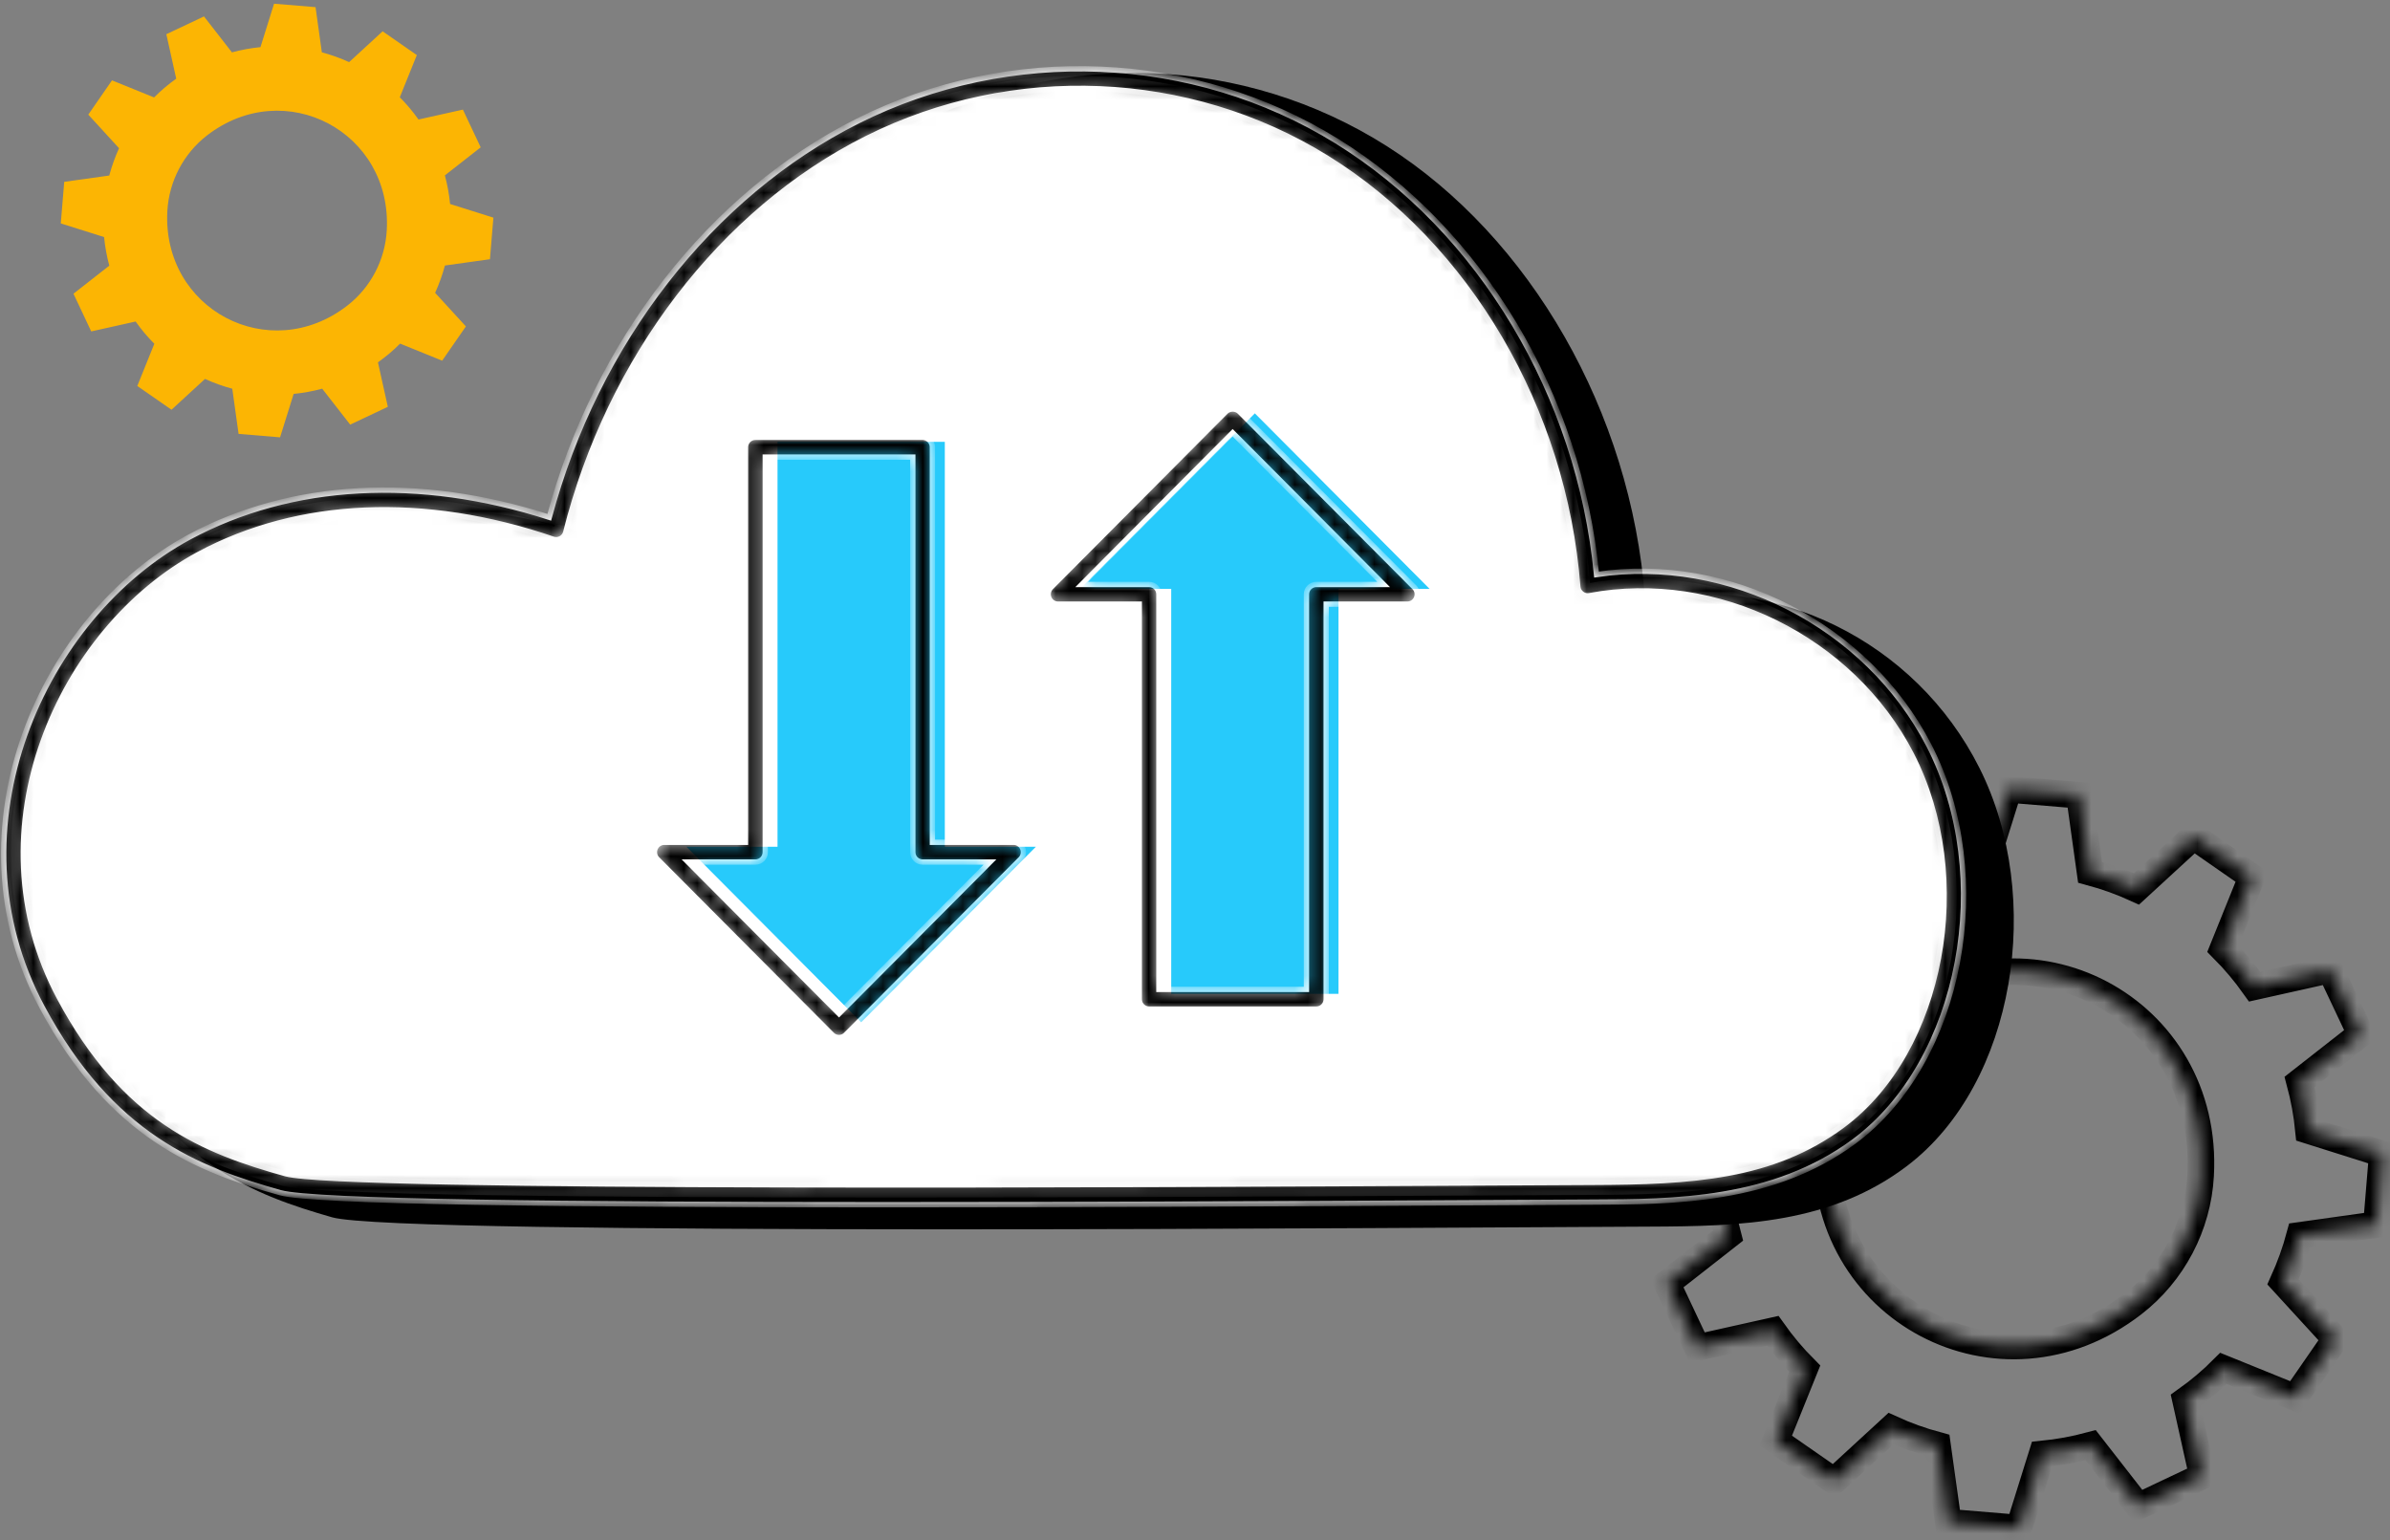 <svg width="180" height="116" viewBox="0 0 180 116" fill="none" xmlns="http://www.w3.org/2000/svg">
<rect x="0" y="0" width="180" height="116" fill="#808080" stroke="none"/>
<mask id="path-1-inside-1_184_6534" fill="white">
<path d="M175.504 73.045L169.809 74.316C169.083 73.292 168.281 72.337 167.41 71.463L169.594 66.049L165.207 63L160.907 66.953C159.777 66.435 158.609 66.017 157.41 65.694L156.602 59.9L151.28 59.457L149.537 65.03C148.312 65.15 147.088 65.372 145.876 65.701L142.29 61.089L137.46 63.373L138.729 69.079C137.706 69.806 136.753 70.609 135.888 71.483L130.49 69.294L127.447 73.69L131.393 77.998C130.882 79.13 130.459 80.3 130.137 81.502L124.36 82.312L123.918 87.645L129.474 89.397C129.594 90.624 129.815 91.851 130.143 93.066L125.547 96.665L127.826 101.504L133.52 100.233C134.246 101.258 135.048 102.213 135.919 103.086L133.735 108.501L138.123 111.55L142.422 107.596C143.552 108.115 144.72 108.532 145.92 108.855L146.728 114.649L152.05 115.092L153.792 109.519C155.017 109.399 156.242 109.177 157.454 108.849L161.046 113.46L165.876 111.176L164.607 105.471C165.63 104.743 166.583 103.94 167.448 103.067L172.846 105.256L175.889 100.859L171.943 96.551C172.454 95.419 172.877 94.249 173.199 93.047L178.976 92.237L179.418 86.905L173.862 85.152C173.742 83.925 173.521 82.698 173.193 81.484L177.789 77.884L175.504 73.045ZM160.661 98.202C150.661 105.939 136.879 98.658 137.593 86.025C137.807 82.236 139.676 78.688 142.668 76.366C152.669 68.63 166.45 75.91 165.737 88.543C165.529 92.332 163.66 95.887 160.661 98.202Z"/>
</mask>
<path d="M175.504 73.045L169.809 74.316C169.083 73.292 168.281 72.337 167.41 71.463L169.594 66.049L165.207 63L160.907 66.953C159.777 66.435 158.609 66.017 157.41 65.694L156.602 59.9L151.28 59.457L149.537 65.03C148.312 65.15 147.088 65.372 145.876 65.701L142.29 61.089L137.46 63.373L138.729 69.079C137.706 69.806 136.753 70.609 135.888 71.483L130.49 69.294L127.447 73.69L131.393 77.998C130.882 79.13 130.459 80.3 130.137 81.502L124.36 82.312L123.918 87.645L129.474 89.397C129.594 90.624 129.815 91.851 130.143 93.066L125.547 96.665L127.826 101.504L133.52 100.233C134.246 101.258 135.048 102.213 135.919 103.086L133.735 108.501L138.123 111.55L142.422 107.596C143.552 108.115 144.72 108.532 145.92 108.855L146.728 114.649L152.05 115.092L153.792 109.519C155.017 109.399 156.242 109.177 157.454 108.849L161.046 113.46L165.876 111.176L164.607 105.471C165.63 104.743 166.583 103.94 167.448 103.067L172.846 105.256L175.889 100.859L171.943 96.551C172.454 95.419 172.877 94.249 173.199 93.047L178.976 92.237L179.418 86.905L173.862 85.152C173.742 83.925 173.521 82.698 173.193 81.484L177.789 77.884L175.504 73.045ZM160.661 98.202C150.661 105.939 136.879 98.658 137.593 86.025C137.807 82.236 139.676 78.688 142.668 76.366C152.669 68.63 166.45 75.91 165.737 88.543C165.529 92.332 163.66 95.887 160.661 98.202Z" stroke="black" stroke-width="2" mask="url(#path-1-inside-1_184_6534)"/>
<path d="M7.398 77.581C0.574 64.474 6.885 48.243 18.26 41.946C26.705 37.272 36.745 37.565 45.71 40.715C49.031 27.106 57.692 15.28 68.912 9.493C80.132 3.705 93.715 4.18 104.473 11.024C115.234 17.867 122.837 31.012 123.892 45.093C133.527 43.228 144.208 48.139 149.09 57.863C153.968 67.59 151.797 81.591 143.655 87.797C137.92 92.168 131.13 92.364 124.249 92.388C108.926 92.442 29.972 93.113 25.01 91.686C19.305 90.047 12.667 87.706 7.398 77.581Z" fill="black"/>
<mask id="path-3-inside-2_184_6534" fill="white">
<path d="M3.821 75.503C-2.959 62.848 3.311 47.181 14.612 41.103C23.004 36.59 32.98 36.873 41.887 39.916C45.187 26.778 53.794 15.361 64.94 9.776C76.089 4.19 89.585 4.645 100.275 11.253C110.966 17.86 118.521 30.549 119.57 44.142C129.141 42.34 139.758 47.08 144.606 56.469C149.454 65.86 147.296 79.375 139.205 85.368C133.507 89.588 126.761 89.777 119.924 89.8C104.699 89.851 26.25 90.502 21.321 89.122C15.654 87.537 9.06 85.274 3.821 75.503Z"/>
</mask>
<path d="M3.821 75.503C-2.959 62.848 3.311 47.181 14.612 41.103C23.004 36.59 32.98 36.873 41.887 39.916C45.187 26.778 53.794 15.361 64.94 9.776C76.089 4.19 89.585 4.645 100.275 11.253C110.966 17.86 118.521 30.549 119.57 44.142C129.141 42.34 139.758 47.08 144.606 56.469C149.454 65.86 147.296 79.375 139.205 85.368C133.507 89.588 126.761 89.777 119.924 89.8C104.699 89.851 26.25 90.502 21.321 89.122C15.654 87.537 9.06 85.274 3.821 75.503Z" fill="white" stroke="white" stroke-width="0.4" mask="url(#path-3-inside-2_184_6534)"/>
<mask id="path-4-inside-3_184_6534" fill="white">
<path d="M66.757 90.738C42.429 90.738 23.597 90.529 21.122 89.837C14.896 88.094 8.379 85.581 3.166 75.853C-4.048 62.386 3.224 46.385 14.262 40.449C21.952 36.317 31.55 35.794 41.367 38.961C44.901 25.776 53.541 14.656 64.61 9.111C76.059 3.374 89.875 3.951 100.667 10.622C111.502 17.321 118.949 29.777 120.241 43.275C130.176 41.781 140.597 47.09 145.266 56.129C150.374 66.022 147.748 79.965 139.65 85.965C133.531 90.499 125.989 90.522 119.931 90.542C117.914 90.549 114.793 90.566 110.878 90.59C95.721 90.674 80.378 90.738 66.757 90.738ZM4.475 75.152C9.414 84.37 15.357 86.684 21.524 88.407C25.701 89.574 87.572 89.23 110.868 89.102C114.782 89.082 117.908 89.062 119.924 89.055C127.354 89.028 133.46 88.697 138.766 84.768C146.325 79.169 148.746 66.103 143.948 56.807C139.447 48.091 129.256 43.069 119.711 44.867C119.502 44.907 119.29 44.857 119.121 44.725C118.953 44.597 118.848 44.405 118.831 44.192C117.803 30.846 110.545 18.464 99.888 11.877C89.531 5.475 76.268 4.922 65.274 10.43C54.374 15.891 45.902 26.977 42.608 40.088C42.558 40.29 42.426 40.459 42.244 40.56C42.062 40.658 41.846 40.678 41.651 40.61C31.965 37.302 22.488 37.706 14.966 41.75C4.542 47.363 -2.329 62.453 4.475 75.152Z"/>
</mask>
<path d="M66.757 90.738C42.429 90.738 23.597 90.529 21.122 89.837C14.896 88.094 8.379 85.581 3.166 75.853C-4.048 62.386 3.224 46.385 14.262 40.449C21.952 36.317 31.55 35.794 41.367 38.961C44.901 25.776 53.541 14.656 64.61 9.111C76.059 3.374 89.875 3.951 100.667 10.622C111.502 17.321 118.949 29.777 120.241 43.275C130.176 41.781 140.597 47.09 145.266 56.129C150.374 66.022 147.748 79.965 139.65 85.965C133.531 90.499 125.989 90.522 119.931 90.542C117.914 90.549 114.793 90.566 110.878 90.59C95.721 90.674 80.378 90.738 66.757 90.738ZM4.475 75.152C9.414 84.37 15.357 86.684 21.524 88.407C25.701 89.574 87.572 89.23 110.868 89.102C114.782 89.082 117.908 89.062 119.924 89.055C127.354 89.028 133.46 88.697 138.766 84.768C146.325 79.169 148.746 66.103 143.948 56.807C139.447 48.091 129.256 43.069 119.711 44.867C119.502 44.907 119.29 44.857 119.121 44.725C118.953 44.597 118.848 44.405 118.831 44.192C117.803 30.846 110.545 18.464 99.888 11.877C89.531 5.475 76.268 4.922 65.274 10.43C54.374 15.891 45.902 26.977 42.608 40.088C42.558 40.29 42.426 40.459 42.244 40.56C42.062 40.658 41.846 40.678 41.651 40.61C31.965 37.302 22.488 37.706 14.966 41.75C4.542 47.363 -2.329 62.453 4.475 75.152Z" fill="black" stroke="white" stroke-width="0.4" mask="url(#path-4-inside-3_184_6534)"/>
<path d="M78.014 63.779L64.856 76.997L51.701 63.779H58.558V33.278H71.157V63.779H78.014Z" fill="#27CAFB"/>
<path d="M81.352 44.351L94.507 31.133L107.665 44.351H100.808V74.855H88.209V44.351H81.352Z" fill="#27CAFB"/>
<mask id="path-7-inside-4_184_6534" fill="white">
<path d="M63.187 78.147C62.988 78.147 62.799 78.069 62.661 77.928L49.503 64.709C49.29 64.497 49.23 64.177 49.344 63.9C49.459 63.623 49.728 63.441 50.029 63.441H56.144V33.682C56.144 33.271 56.478 32.94 56.886 32.94H69.481C69.893 32.94 70.223 33.271 70.223 33.682V63.441H76.339C76.639 63.441 76.909 63.623 77.023 63.9C77.138 64.177 77.074 64.497 76.865 64.709L63.71 77.928C63.575 78.069 63.386 78.147 63.187 78.147ZM51.819 64.929L63.19 76.353L74.559 64.929H69.488C69.077 64.929 68.746 64.598 68.746 64.187V34.428H57.634V64.187C57.634 64.598 57.301 64.929 56.893 64.929H51.819Z"/>
</mask>
<path d="M63.187 78.147C62.988 78.147 62.799 78.069 62.661 77.928L49.503 64.709C49.29 64.497 49.23 64.177 49.344 63.9C49.459 63.623 49.728 63.441 50.029 63.441H56.144V33.682C56.144 33.271 56.478 32.94 56.886 32.94H69.481C69.893 32.94 70.223 33.271 70.223 33.682V63.441H76.339C76.639 63.441 76.909 63.623 77.023 63.9C77.138 64.177 77.074 64.497 76.865 64.709L63.71 77.928C63.575 78.069 63.386 78.147 63.187 78.147ZM51.819 64.929L63.19 76.353L74.559 64.929H69.488C69.077 64.929 68.746 64.598 68.746 64.187V34.428H57.634V64.187C57.634 64.598 57.301 64.929 56.893 64.929H51.819Z" fill="black" stroke="white" stroke-width="0.4" mask="url(#path-7-inside-4_184_6534)"/>
<mask id="path-8-inside-5_184_6534" fill="white">
<path d="M99.139 76.005H86.544C86.132 76.005 85.802 75.675 85.802 75.263V45.504H79.683C79.383 45.504 79.113 45.322 78.999 45.046C78.884 44.769 78.948 44.449 79.157 44.236L92.312 31.018C92.592 30.738 93.084 30.738 93.364 31.018L106.523 44.236C106.735 44.449 106.796 44.769 106.681 45.046C106.566 45.322 106.297 45.504 105.997 45.504H99.881V75.263C99.881 75.675 99.547 76.005 99.139 76.005ZM87.282 74.521H98.394V44.762C98.394 44.351 98.728 44.02 99.136 44.02H104.206L92.835 32.596L81.47 44.02H86.54C86.952 44.02 87.282 44.351 87.282 44.762V74.521Z"/>
</mask>
<path d="M99.139 76.005H86.544C86.132 76.005 85.802 75.675 85.802 75.263V45.504H79.683C79.383 45.504 79.113 45.322 78.999 45.046C78.884 44.769 78.948 44.449 79.157 44.236L92.312 31.018C92.592 30.738 93.084 30.738 93.364 31.018L106.523 44.236C106.735 44.449 106.796 44.769 106.681 45.046C106.566 45.322 106.297 45.504 105.997 45.504H99.881V75.263C99.881 75.675 99.547 76.005 99.139 76.005ZM87.282 74.521H98.394V44.762C98.394 44.351 98.728 44.02 99.136 44.02H104.206L92.835 32.596L81.47 44.02H86.54C86.952 44.02 87.282 44.351 87.282 44.762V74.521Z" fill="black" stroke="white" stroke-width="0.4" mask="url(#path-8-inside-5_184_6534)"/>
<path d="M34.862 8.256L31.519 9.002C31.092 8.4 30.622 7.84 30.11 7.327L31.393 4.148L28.817 2.358L26.293 4.679C25.629 4.375 24.944 4.13 24.239 3.94L23.765 0.539L20.64 0.279L19.617 3.55C18.898 3.621 18.179 3.751 17.468 3.944L15.363 1.237L12.527 2.577L13.272 5.927C12.672 6.354 12.112 6.826 11.604 7.338L8.435 6.053L6.649 8.634L8.965 11.163C8.665 11.828 8.417 12.515 8.228 13.221L4.837 13.696L4.577 16.827L7.839 17.855C7.909 18.576 8.039 19.296 8.232 20.009L5.533 22.122L6.871 24.963L10.214 24.217C10.641 24.819 11.111 25.379 11.623 25.892L10.341 29.071L12.916 30.861L15.44 28.54C16.104 28.844 16.79 29.089 17.494 29.279L17.968 32.68L21.093 32.94L22.116 29.669C22.835 29.598 23.554 29.468 24.265 29.275L26.374 31.982L29.209 30.642L28.465 27.292C29.065 26.865 29.625 26.393 30.132 25.881L33.301 27.166L35.088 24.585L32.771 22.056C33.072 21.391 33.32 20.704 33.509 19.998L36.9 19.523L37.16 16.392L33.898 15.364C33.828 14.643 33.698 13.923 33.505 13.21L36.203 11.097L34.862 8.256ZM26.148 23.025C20.277 27.567 12.186 23.292 12.605 15.876C12.731 13.652 13.828 11.568 15.585 10.205C21.456 5.663 29.547 9.938 29.128 17.354C29.006 19.579 27.909 21.666 26.148 23.025Z" fill="#FCB503"/>
</svg>
